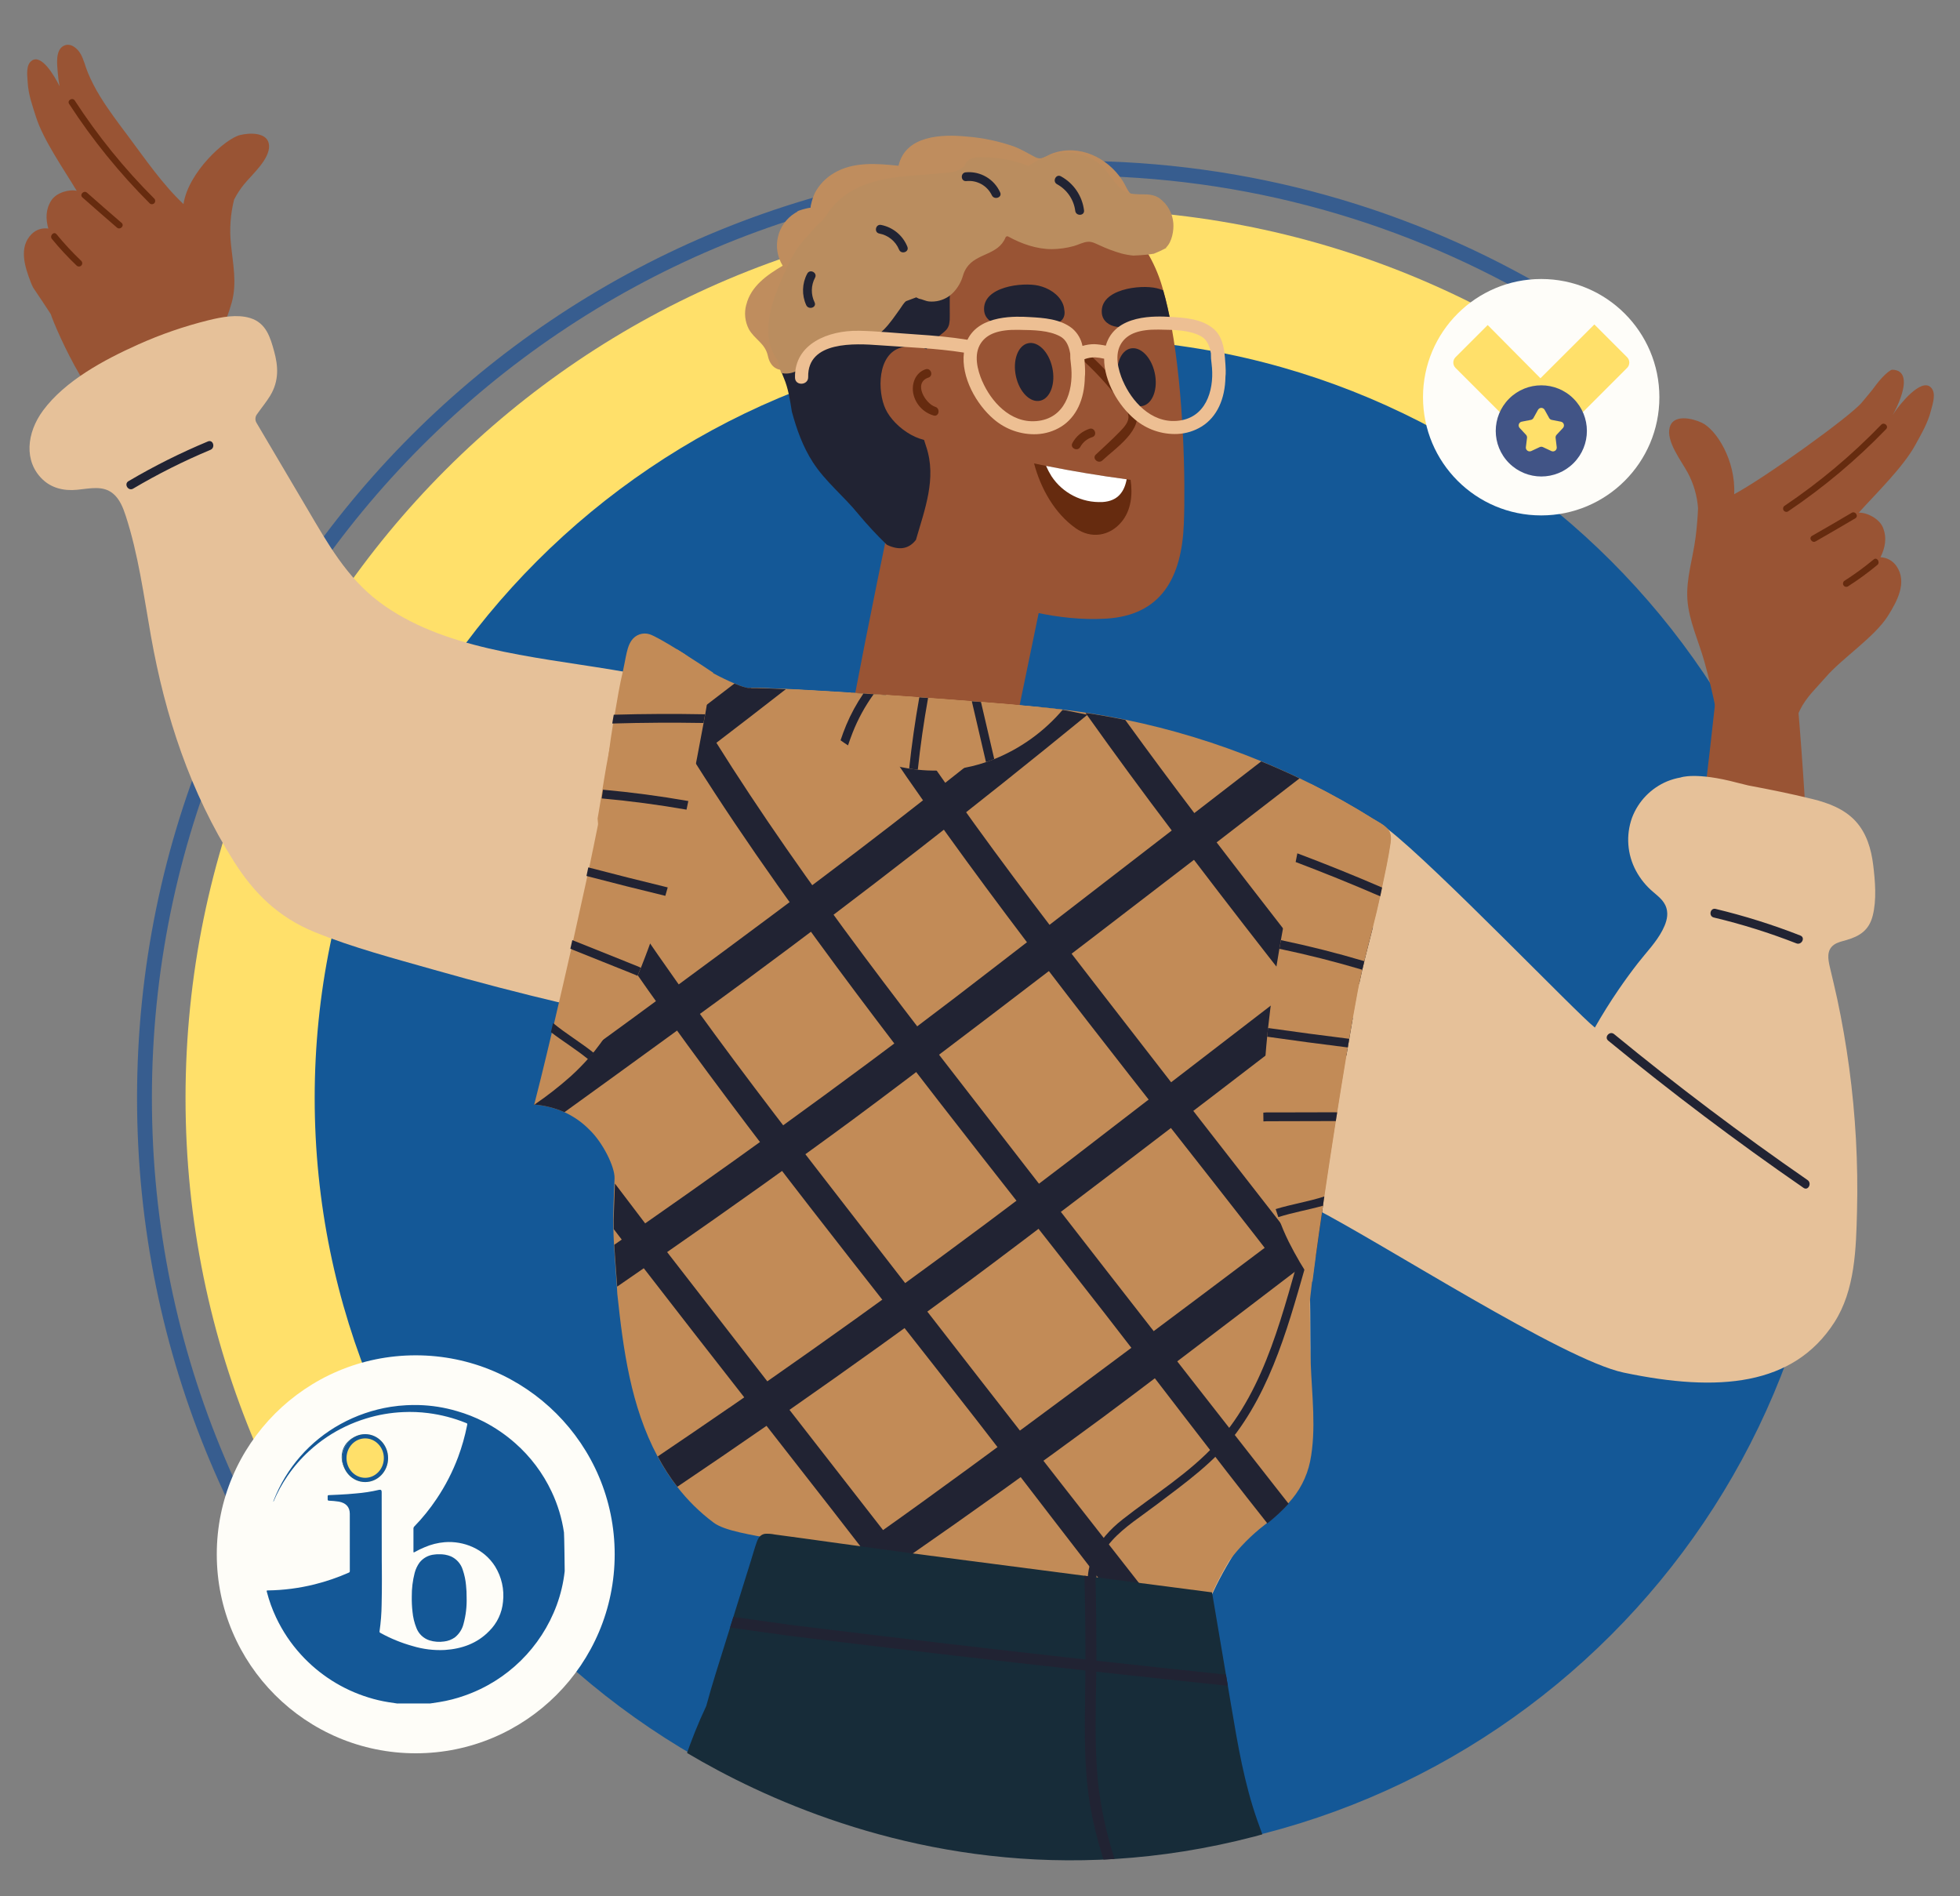 <?xml version="1.0" encoding="UTF-8"?><svg id="Layer_1" xmlns="http://www.w3.org/2000/svg" xmlns:xlink="http://www.w3.org/1999/xlink" viewBox="0 0 923.87 893.75"><rect x="0" y="0" width="923.87" height="893.75" fill="#808080" stroke="none"/><defs><style>.cls-1,.cls-2,.cls-3{fill:none;}.cls-2{stroke:#2a5792;stroke-width:7px;}.cls-4{clip-path:url(#clippath);}.cls-5{fill:#ffe06a;}.cls-6{fill:#fff;}.cls-7{fill:#fefdf9;}.cls-8{fill:#fefdf8;}.cls-9{fill:#e6c199;}.cls-10{fill:#edbf93;}.cls-11{fill:#662b0f;}.cls-12{fill:#995434;}.cls-13{fill:#c28b57;}.cls-14{fill:#ba8d5f;}.cls-15{fill:#bf8d5e;}.cls-16{fill:#172c39;}.cls-17{fill:#212333;}.cls-18{fill:#415486;}.cls-19{fill:#145897;}.cls-3{stroke:#145897;stroke-width:2px;}.cls-20{clip-path:url(#clippath-1);}.cls-21{clip-path:url(#clippath-3);}.cls-22{clip-path:url(#clippath-2);}.cls-23{opacity:.85;}</style><clipPath id="clippath"><polygon class="cls-1" points="768 109.33 687.66 248.34 115.46 777.19 35.3 526.18 161.87 156.03 419.4 12.05 773.01 89.99 768 109.33"/></clipPath><clipPath id="clippath-1"><path class="cls-1" d="m961.55,172.03c-22.38-52.48-235.04,0-235.04,0l-138.46-101.29-149.34-47.37-147.12-154.4L2.95-228.32-98.19,133.24,49.78,651.06h195.03l27.68,119.55,20.76,34.69s138.05,116.03,324.13,52.38c24.66-8.96,16.29-13.29,41.83-29.51,50.77-35.36,78.74,142.6,122.6,92.3,1.73-207.54,152.58-166.6,152.58-166.6,0,0,49.55-529.36,27.17-581.84Z"/></clipPath><clipPath id="clippath-2"><path class="cls-1" d="m891.54-195.75S144.08-222.47-86.1-130.45s-51.16,383.24-51.16,383.24l282.19,846.24,812.24-42.57-65.63-1252.22Z"/></clipPath><clipPath id="clippath-3"><rect class="cls-1" x="685.04" y="152.97" width="82.95" height="77.93"/></clipPath></defs><g id="Group_4836"><g id="Group_4338"><g class="cls-4"><g id="Mask_Group_11"><g id="Group_295"><path id="Path_1617" class="cls-5" d="m506.27,98.66c231.31,0,418.82,187.51,418.82,418.82s-187.51,418.82-418.82,418.82S87.45,748.78,87.45,517.48,274.96,98.66,506.27,98.66Z"/><g id="Group_561" class="cls-23"><path id="Path_1506" class="cls-2" d="m506.26,79.31c163.83,0,306.66,89.91,381.76,222.95,37.09,65.66,56.52,139.81,56.41,215.22,0,241.99-196.17,438.17-438.17,438.17S68.1,759.47,68.1,517.47,264.27,79.31,506.26,79.31Z"/></g></g></g></g><g id="Group_54"><path id="Path_1495" class="cls-19" d="m506.26,159.54c-197.68,0-357.93,160.25-357.93,357.93s160.25,357.94,357.93,357.94,357.94-160.25,357.94-357.94-160.25-357.93-357.94-357.93Z"/></g><g class="cls-20"><g id="Mask_Group_10"><g id="Group_313"><g class="cls-22"><g id="Mask_Group_21"><path id="Path_1113" class="cls-12" d="m115.68,332.66c15.81-13.89,33.86-24.99,53.39-32.82-30.84-47.46-60.85-95.44-90.02-143.94-6.94,9.83-15.79,18.17-26.01,24.51,18.61,51.65,39.49,102.4,62.64,152.25"/><path id="Path_1114" class="cls-12" d="m14.45,132.87c-2.72-7.04-5.77-16.35.45-22.55,2.06-2.07,4.98-3.04,7.87-2.59-1.23-4.52-1.33-9.02,1.44-13.3,2.39-3.71,8.57-5.36,11.96-4.49-5.91-9.86-15.72-23.85-19.21-34.84-1.78-5.6-3.59-10.54-3.92-16.41-.18-3.21-.99-8.26,2.12-10.23,4.41-2.79,10.27,6.78,12.92,12.19-.41-2.24-.71-4.5-.89-6.77-.27-3.52-1.11-10.05,2.63-12.18,3.32-1.89,6.73,1.08,8.25,3.85,1.49,2.7,2.17,5.84,3.34,8.68,1.62,3.87,3.54,7.6,5.74,11.16,3.93,6.43,8.5,12.43,13.01,18.46,8.29,11.07,16.24,22.79,26.33,32.34,2.22-15,19.66-30.81,26.65-32.54,4.69-1.17,13.27-1.37,13.68,4.86.43,6.5-8.13,13.82-11.8,18.38-1.81,2.22-3.37,4.63-4.68,7.18-1.71,6.81-2.21,13.86-1.5,20.85.92,9.18,2.93,18.42.42,27.53-2.54,9.18-6.9,17.5-8.8,26.94-1.99,10.08-2.42,20.4-1.28,30.61.11,1.1-.69,2.08-1.79,2.19-.15.01-.3.01-.45,0-5.42-.65-10.44.98-15.64,2.27-3.55.88-8.89,2.82-12.29.95-3.35-1.84-11.16-10.48-8.12-7.1-14.53,3.33-34.82-43.57-36.99-50.32-2.72-4.16-5.47-8.3-8.25-12.41-.45-.9-.87-1.8-1.21-2.68"/><path id="Path_1115" class="cls-11" d="m72.73,93.62c-14.08-14.05-26.64-29.54-37.48-46.23-1.09-1.68-3.75-.08-2.66,1.6,10.98,16.91,23.71,32.61,37.97,46.85.63.58,1.62.53,2.2-.1.55-.61.54-1.53-.03-2.13"/><path id="Path_1116" class="cls-11" d="m57.31,105.04c-5.48-4.69-10.89-9.46-16.29-14.22-1.5-1.32-3.67.9-2.17,2.23,5.41,4.77,10.82,9.53,16.29,14.22,1.52,1.3,3.69-.92,2.17-2.23"/><path id="Path_1117" class="cls-11" d="m38.29,122.94c-4.13-3.94-8.02-8.12-11.64-12.54-1.27-1.55-3.43.7-2.17,2.23,3.62,4.41,7.51,8.6,11.64,12.54.62.6,1.6.59,2.2-.03.6-.62.59-1.6-.03-2.2h0"/><path id="Path_1118" class="cls-9" d="m20.29,193.47c10.35-14.01,28.69-23.88,44.97-31.17,10.58-4.74,21.55-8.52,32.8-11.32,6.6-1.64,13.72-2.94,19.83-1.1,7.59,2.29,9.55,9.25,11.31,15.64,1.93,6.99,2.43,13.92-1.88,21.03-1.64,2.71-4.05,5.65-6.18,8.68-.88,1.14-.99,2.7-.29,3.95,8.03,13.6,16.06,27.19,24.09,40.79,9.35,15.82,18.41,32.2,33.9,43.79,29.49,22.07,71.45,25.56,109.58,31.85,10.16,1.67,20.25,3.57,30.07,6.1,7.82,2,15.83,4.37,21.65,9.3,12.92,10.96,10.14,29.82,7.98,45.34-2.92,20.96-5.83,41.93-8.74,62.89-1.17,8.44-2.25,16.97-4.9,25.34-1.87,5.91-4.73,15.17-11.89,18.3-3.33,1.46-6.61.95-9.82.35-5.08-.95-10.11-2.06-15.14-3.12-10.7-2.27-21.35-4.65-31.96-7.16-20.58-4.86-40.96-10.16-61.14-15.91-18.88-5.37-38.36-10.48-56.21-17.75-17.48-7.12-28.89-18.75-38.12-33.38-20.48-32.46-32.35-68.32-39.05-106.12-3.38-19.03-5.94-38.53-11.93-56.82-1.21-3.69-2.79-7.76-5.96-10.37-4.7-3.87-10.61-2.41-16.81-1.78-6.53.66-12.22-.9-16.39-4.88-8.9-8.52-7.55-21.93.23-32.47"/><path id="Path_1119" class="cls-15" d="m351.8,143.56c2.14-8.71,9.83-14.02,17.14-18.33-5.25-8.46-2.65-19.58,5.81-24.83.34-.21.69-.41,1.04-.6v-.07c.12-.48,4.85-1.71,6.32-1.88-.04-.5.02-1,.19-1.47.4-1.93,1.03-3.8,1.86-5.58,2.08-3.84,5.18-7.04,8.95-9.24,9.08-5.45,20.28-4.5,30.42-3.44,3.27-14.29,20.2-14.95,32.2-13.76,7.51.59,14.92,2.14,22.04,4.61,3.63,1.34,6.67,3.26,10.06,5.01,3.43,1.77,4.95-.53,8.41-1.74,12.56-4.39,25.69,1.98,32.73,12.64,2.3,3.48,2.8,6.84,6.98,8.64,2.22.96,4.27,1.1,6.13,2.97,5.27,5.31,3.79,13.21,2.28,19.72-.16.62-.79,1-1.41.84-.59-.15-.96-.72-.86-1.31.03-.14.07-.28.1-.42-.19.18-.43.28-.69.29-9.67.42-19.27-1.79-27.78-6.38-8.73-4.6-17.55-11.31-27.95-10.42-5.51.47-10.75,2.83-15.98,4.49-5.79,1.84-11.64,3.42-17.58,4.75-10.02,2.1-20.14,3.63-30.33,4.6-12.05,1.33-21.93,5.11-28.47,15.8-5.08,8.3-7.81,17.94-10.97,27.07-2.06,5.95-3.77,15.88-10.66,18.26-5.24,1.81-8.76-1.07-9.79-5.91-1.31-6.17-6.2-7.75-9.03-12.78-1.83-3.56-2.25-7.67-1.19-11.52"/><path id="Path_1120" class="cls-12" d="m846.45,320.94c-12.54-1.5-24.65-5.51-35.61-11.78-6.23,59.06-13.49,118-21.78,176.82,22.05-1.21,44.14,1.33,65.34,7.53-.08-57.61-2.73-115.14-7.95-172.58"/><path id="Path_1121" class="cls-12" d="m412.45,358.03c-6.73-2.81-3.73-22.85-10.4-25.83,3.74-19.63,7.6-39.24,11.59-58.82,1.26-6.18,2.53-12.35,3.82-18.53.67-3.2,1.34-6.4,2.01-9.6.38-1.79.73-6.55,2.1-7.53.76-.55,3.28.44,4.19.56l3.14.42,6.8.91,14.12,1.89,48.23,6.46-6.78,32.85c-5.21,25.24-10.43,50.47-15.65,75.71-18.5-1.64-46.18,8.6-63.17,1.51"/><path id="Path_1122" class="cls-12" d="m420.52,253.33c2.31,3.31,4.21,6.88,5.65,10.64-5.89-4.76-11.21-10.2-15.82-16.21-2.66-3.5-5.1-7.15-7.3-10.95,7.1,3.37,13.4,10.58,17.47,16.52"/><path id="Path_1123" class="cls-12" d="m384.06,184.16c2.14,15.86,6.45,32.06,14.37,46.75,8.54,2.99,15.97,11.41,20.49,18.43,2.53,3.82,4.47,7.99,5.76,12.39.04.03.08.06.12.09,9.52,7.11,20.01,12.83,31.14,16.99,20.47,7.8,42.94,14.06,65.39,12.75,26.39-1.56,35.7-19.77,36.69-44.7.81-20.17-.08-61.29-5.82-92.93-1.12-6.12-2.41-11.88-3.9-17.08-1.52-5.76-3.77-11.29-6.7-16.48-.47-.77-.95-1.5-1.44-2.18-.79-1.11-1.68-2.14-2.66-3.08-8.39-8-29.48-13.74-41.65-15.93-13.5-2.45-33.67-7.81-47.55-7.48-11.35.27-22.8,2.31-32.81,6.99-9.29,4.25-16.97,11.36-21.92,20.29-7.66,13.79-10.67,29.36-10.84,44.77-.05,6.84.39,13.67,1.33,20.44"/><path id="Path_1124" class="cls-17" d="m478.88,177.36c1.63,7.47,6.78,12.61,11.51,11.47,4.73-1.14,7.25-8.11,5.62-15.58s-6.78-12.6-11.51-11.46c-4.73,1.14-7.25,8.1-5.62,15.57"/><path id="Path_1125" class="cls-17" d="m527.16,179.83c1.63,7.47,6.78,12.61,11.51,11.47,4.73-1.14,7.25-8.11,5.62-15.58s-6.78-12.6-11.51-11.46c-4.73,1.14-7.25,8.1-5.62,15.57"/><path id="Path_1126" class="cls-11" d="m508.33,167.91c-2-1.77.73-4.88,2.74-3.11,4.75,4.16,9.22,8.63,13.39,13.38,3.72,4.26,8.38,9.07,10.72,14.28,4.44,9.84-9.7,18.96-15.54,24.53-1.92,1.83-5.05-.9-3.12-2.74,3.75-3.58,7.68-7.03,11.27-10.77,1.69-1.76,3.79-3.87,4.11-6.41.34-2.74-1.93-5.23-3.4-7.23-5.91-8.02-12.67-15.37-20.17-21.92"/><path id="Path_1127" class="cls-11" d="m505.49,208.8c1.71-3.19,4.59-5.59,8.03-6.71,2.54-.82,3.9,3.1,1.35,3.92-2.43.75-4.47,2.42-5.68,4.65-1.28,2.34-4.99.49-3.7-1.86"/><path id="Path_1128" class="cls-11" d="m493.07,219.56c12.6,2.51,25.27,4.62,38,6.33.62.1,1.24.17,1.85.26,1.01,6.89.31,14.31-4.29,19.83-5.63,6.76-14.35,8.05-21.51,3.02-9.99-7.01-16.57-18.75-19.7-30.59,1.88.39,3.77.77,5.65,1.16"/><path id="Path_1129" class="cls-6" d="m531.07,225.89c-1.08,5.78-4.09,10.25-11.32,10.71h-.22c-9.56.45-18.65-4.19-23.91-12.18-.97-1.55-1.82-3.17-2.54-4.85,12.6,2.51,25.27,4.62,38,6.32"/><path id="Path_1130" class="cls-9" d="m294.87,471.2c1.58-28.87,2.02-34.08,4.93-62.81,2.44-24.09,4.05-51.11,21.88-69.65,8.49-8.98,20.22-14.18,32.58-14.45,15.43-.41,135.31,7.94,148.44,10.62,25.45,5.2,52.23,8.85,75.79,20.31,2.1,1.02,4.18,2.1,6.22,3.2,4.26,2.31,8.41,4.8,12.48,7.42.53.34,1.05.68,1.58,1.03,14.5,9.5,41.81,13.35,55.39,23.88,22.67,17.59,89.26,87.06,97.6,93.53,3.45-6.06,7.14-11.98,11.09-17.75,2.96-4.34,6.05-8.58,9.28-12.72,3.91-5.02,8.55-9.72,11.49-15.4,1.41-2.72,2.63-5.91,2.16-9.08-.61-4.21-3.54-6.38-6.49-8.92-3.32-2.78-6.08-6.16-8.13-9.97-4.15-7.7-4.84-16.8-1.89-25.04,2.93-7.76,8.93-13.97,16.58-17.17,2.02-.82,4.13-1.43,6.28-1.8,0,0,7.1-2.78,26.91,2.5,1.66.44,3.34.83,5.03,1.24,10.2,1.91,20.37,3.96,30.41,6.44,7.3,1.81,14.76,4.59,20.05,10.27s7.49,13.24,8.41,20.67c.94,7.64,1.69,16.56-.22,24.03-1.72,6.77-6.03,9.64-12.46,11.48-1.93.56-4.19,1.02-5.83,2.21-3.51,2.55-2.78,6.74-1.92,10.45,1.15,4.98,2.39,9.93,3.46,14.92,2.3,10.78,4.19,21.62,5.66,32.53,3.02,22.4,4.26,45.01,3.7,67.61-.44,17.75-.91,37.28-10.71,52.48-19.26,29.87-54.52,33.05-99.29,23.63-28.54-6-113.18-60.76-146.22-77.71-.9-.45-1.76-.9-2.59-1.34.62,22.42,1.19,44.85,1.17,67.25,0,15.55-1.14,31.2-6.52,45.85-5.07,13.82-13.24,26.26-21.3,38.57-9.43,14.38-18.87,28.94-23.52,45.57-.11.44-.49.75-.93.78-31.83-.95-63.65-1.9-95.48-2.85l-47.74-1.43c-7.61-.22-15.22-.45-22.84-.68-5.36-.16-11.15.1-16.3-1.78-9.66-3.52-13.28-13.45-15.97-22.09-3.79-12.4-8.8-24.39-14.94-35.8-11.97-22.11-27.06-42.59-38.8-64.82-13-24.6-19.08-50.5-20.44-77.69-1.47-29.14.37-58.47,1.97-87.49"/><path id="Path_1131" class="cls-12" d="m795.5,222.74c-2.88-5.43-10.23-14.67-8.49-21.28,1.67-6.34,10.47-4.41,15.08-2.28,6.88,3.18,16.15,17.81,15.33,33.73,13.8-7.26,55.19-36.96,60.28-43.34,2.31-2.89,4.4-5.1,6.54-8.11,1.3-1.82,5.22-6.37,7.54-7.22,12.39.14.8,21.65-1.67,24.45-.22.57.24-.56,0,0,.91-1.39,1.82-2.78,2.73-4.16,2.67-4.04,12.6-16.38,17.21-12.03,2.8,2.64.97,7.69.14,10.96-1.52,5.98-4.37,10.71-7.31,16.12-5.79,10.63-18.69,23.09-26.75,32.06,3.67-.22,9.7,2.71,11.43,7.01,1.99,4.96.99,9.58-1.17,13.98,3.06.12,5.88,1.7,7.59,4.24,5.17,7.63.17,16.6-4.03,23.32-6.31,10.07-21.64,19.98-29.41,29.01-4.38,5.09-9.16,9.33-12.14,15.49-2.54,5.24-4.05,10.92-5.55,16.52-.23.57-.88.85-1.45.63-10.13-3.57-20.72-5.69-31.44-6.31-.61-.08-1.05-.62-1-1.23-.05-3.18-.07-6.36-.08-9.54-1.55-7.69-3.37-15.31-5.47-22.87-2.67-9.56-7.38-19.42-8.04-29.43-.63-9.69,2.59-19.38,3.83-28.92.6-4.66,1-9.33,1.2-14.01-.43-5.87-2.09-11.59-4.88-16.78"/><path id="Path_1132" class="cls-13" d="m251.9,520.21c.69-1.28,3.15-5.8,5.89-10.94,4.37-8.16,9.48-17.87,9.47-18.58-.48-11.97,20.01-12.76,19.41-25.71-.08-1.48-.15-2.94-.21-4.39-.47-9.75-.97-19.4-1.47-28.52-.09-1.4-.17-2.77-.24-4.16-.1-1.46-.17-2.93-.27-4.34-.68-11.71-1.57-23.41-2.56-35.09-.08-.91-.16-1.83-.24-2.74.03-.16.07-.32.09-.47.1-.49.19-1,.26-1.49.96-5.46,1.8-10.93,2.7-16.39.68-4.16,1.39-8.3,2.21-12.45.14-.73.29-1.47.43-2.2.09-.48.19-.95.28-1.43.19-.91.37-1.79.56-2.71.14-.73.3-1.73.48-2.93,3.86-2.83,7.9-5.4,12.09-7.7,3.29-1.78-.14-16.1-2.45-28.2,2.26-.68,4.59-1.16,6.93-1.43,4.65-.85,9.31-1.6,13.98-2.25,1.1.67,2.22,1.37,3.33,2.08,2.15,1.69,4.51,3.46,7.09,5.24,1.68,1.15,3.95,2.49,6.42,3.83.01,0,.01.01.02,0,3.38,1.83,7.11,3.63,10.24,4.95,2.97,1.25,5.4,2.05,6.46,2.02.36-.02.73-.03,1.1-.03.07,0,.14-.01.22-.01,2.66-.07,8.4.12,16.18.49,1.17.04,2.41.11,3.69.17,7.67.4,16.9.94,26.87,1.58,5.36.33,10.95.71,16.62,1.08,27.04,1.85,55.93,4.06,72.45,5.72,1.02.1,1.99.2,2.91.31.6.04,1.18.1,1.74.18.84.08,1.63.19,2.37.26.22.02.42.05.63.08,4.66.49,9.32,1.1,13.94,1.79,6.28.94,12.52,2.05,18.74,3.32,21.94,4.5,43.41,11.05,64.12,19.57,6.1,2.5,12.12,5.18,18.06,8.02,1.71.81,3.44,1.66,5.14,2.51,10.17,5.06,20.06,10.61,29.69,16.65,2.23,1.38,5,2.7,6.73,4.71,1.68,1.95,1.67,4.29,1.32,6.69-1.16,7.89-2.95,15.74-4.57,23.54-1.1,5.33-2.4,10.64-3.73,15.92-.03.09-.04.18-.07.27-2.24,8.78-4.57,17.55-6.4,26.43-.02.09-.04.18-.06.27-.22,1.03-.42,2.07-.61,3.08-.75,3.94-1.54,8.31-2.37,12.97-.97,5.5-1.98,11.42-3.01,17.63-3.72,22.25-7.7,47.99-10.9,69.7-.02.08-.02.18-.04.26-1.31,8.97-2.49,17.27-3.46,24.32-.02.08-.02.18-.04.26-.64,4.65-1.16,8.75-1.6,12.13-.7,5.59-1.08,9.3-1.08,10.48.02.38.02.76.02,1.14.09,5.82.11,11.63.11,17.45.12,3.06.22,6.12.31,9.18.54,15.18,2.73,31.42-.28,46.43-1.54,7.42-5.12,14.26-10.32,19.76-3.09,3.35-6.44,6.45-10.02,9.27-.33.27-.65.52-.98.79-6.38,4.9-12.06,10.65-16.88,17.09-2.83,4.73-5.41,9.6-7.73,14.6-.45,1.21-.86,2.45-1.23,3.73-.12.51-.45.95-.91,1.21-1.27,3.17-2.38,6.41-3.31,9.7-.1.44-.48.76-.93.78-4.42-.12-8.84-.26-13.25-.38-5.92-.19-11.85-.35-17.77-.54-21.48-.64-42.96-1.28-64.46-1.92l-21.46-.65-17.47-.53-8.8-.26c-7.61-.22-15.22-.45-22.83-.68-3.27-.09-6.68-.02-10.02-.41-.09,0-.19-.01-.28-.03-2.05-.21-4.07-.66-6.02-1.34-.59-.2-1.15-.49-1.66-.86-.09-.07-.15-.14-.23-.21-4.18-3.84,9.15-11.7,9.29-19.09.01-.62-.07-1.23-.25-1.82-3.87-12.41-43.08-11.5-53.61-19.34-6.53-4.87-12.35-10.61-17.32-17.06-3.47-4.5-6.55-9.29-9.22-14.31-12.58-23.67-16.11-50.24-18.89-76.42-.06-1.2-.12-2.38-.21-3.6-.4-6.51-1.01-13.12-1.35-19.71-.15-2.48-.24-4.94-.3-7.42-.19-7.91.25-15.82.55-23.71.22-5.44-5.6-17.02-11.79-22.92-3.4-3.48-7.41-6.29-11.83-8.32-4.5-1.98-9.31-3.2-14.21-3.6-.02,0-.05-.01-.07,0-.03,0-.07-.01-.1-.01,0,0,.07-.13.2-.36m279.25-179.82c-.79-.16-1.56-.32-2.35-.47.8.16,1.58.32,2.37.49,1.93.4,3.87.81,5.79,1.25-1.93-.44-3.85-.86-5.81-1.27"/><path id="Path_1133" class="cls-17" d="m316.77,344.58c7.75-5.85,21.49-16.32,29.19-22.26.13-.05.27-.1.39-.13,2.97,1.25,5.4,2.05,6.46,2.02.36-.02.72-.03,1.1-.02.11.06.22.1.35.11,2.66-.07,8.4.12,16.18.49-21.94,17.12-44.06,34.01-66.36,50.65,2.3-11.08,6-21.72,12.69-30.85m26.94,318.89c2.37-1.63,4.74-3.27,7.1-4.92,3.62-2.5,7.25-5.02,10.87-7.55,55.56-38.74,110.11-78.88,163.65-120.41,5.22-4.04,44.42-34.16,84.33-64.88,3.55-2.72,7.1-5.44,10.64-8.17,9.14-7.03,18.17-13.97,26.66-20.51.07-.06.13-.1.2-.16-2.24,8.89-4.61,17.74-6.47,26.71l-.19.15c-3.16,2.43-6.38,4.9-9.64,7.41-3.47,2.66-7,5.38-10.57,8.11-63.94,49.13-140.41,107.46-163.38,124.39-27.99,20.64-56.25,40.9-84.77,60.8-3.61,2.51-7.21,5.02-10.82,7.52-13.96,9.67-27.98,19.25-42.07,28.74-3.47-4.5-6.55-9.28-9.21-14.31,11.26-7.6,22.48-15.24,33.66-22.95m46.73,75.48c5.01-3.42,10.02-6.85,15.03-10.29.23-.16.45-.31.68-.47,3.04-2.1,6.42-4.46,10.1-7.06,44.32-31.32,133.05-97.58,207.33-153.73l.18-.14c-1.33,9.08-2.52,17.46-3.5,24.58l-.18.13c-44.82,34.26-86.3,65.77-100.73,76.4-30.53,22.51-61.39,44.59-92.58,66.22-3.63,2.53-7.28,5.04-10.93,7.55-8.85,6.11-17.74,12.18-26.65,18.2-.05.03-.09.07-.14.1-2.05-.21-4.07-.66-6.02-1.34-.66-.22-1.27-.55-1.81-.98-.09-.07-.15-.14-.23-.21-3.74-3.89,9.29-11.65,9.43-18.96m-138.53-218.74c.69-1.28,3.15-5.8,5.89-10.94,44.75-32.17,123.66-90.39,162.69-120.67,23.41-18.15,46.6-36.57,69.59-55.26,1.02.1,1.99.2,2.92.3.59.05,1.17.11,1.73.18.85.09,1.64.18,2.38.27.21.02.42.05.62.07.61.08,1.17.15,1.68.22,1.43.2,2.54.37,3.3.52,3.16.64,6.35,1.27,9.54,1.89l.38.07c-.07.05-.13.11-.2.17-52.39,42.88-105.85,84.43-160.36,124.65-15.43,11.38-58.77,42.9-85.97,62.51-4.5-1.98-9.3-3.2-14.21-3.6-.02,0-.05-.01-.07,0-.03-.01-.07-.01-.11-.01,0,0,.07-.13.2-.36m41.2,64.04c3.67-2.54,7.34-5.09,11.01-7.66,55.62-38.78,113.42-80.93,166.37-122.01,8.55-6.63,43.38-33.47,81.86-63.16,3.52-2.72,7.06-5.46,10.63-8.21,10.55-8.15,21.22-16.38,31.55-24.36,6.1,2.5,12.12,5.17,18.05,8.01-12.17,9.42-25.38,19.62-39.08,30.16-3.53,2.72-7.09,5.46-10.68,8.22-64.28,49.45-136.03,104.18-160.76,122.4-27.62,20.36-58.19,42.04-87.58,62.47-3.69,2.56-7.35,5.11-11,7.61-4.22,2.93-8.4,5.82-12.54,8.66-.41-6.52-1.01-13.12-1.37-19.72,1.17-.81,2.34-1.62,3.52-2.44"/><path id="Path_1134" class="cls-17" d="m608.79,599.49c-.71.73-1.42,1.48-2.11,2.24-5.04-6.54-10.09-13.06-15.15-19.57-52.14-66.96-105.67-133.12-154.69-202.44-12.35-17.45-24.3-35.18-35.85-53.18,5.37.34,10.97.71,16.63,1.09,7.76,11.99,15.73,23.84,23.9,35.55,23.58,33.95,48.56,66.9,73.84,99.59,33.68,43.54,67.45,87.01,101.32,130.4-2.96,1.67-5.63,3.81-7.91,6.33"/><path id="Path_1135" class="cls-17" d="m511.66,335.97c.19.28.39.55.58.83.06.08.11.16.18.24,13.03,18.32,26.34,36.45,39.92,54.39,3.47,4.62,6.96,9.23,10.48,13.83,15.44,20.28,31.05,40.44,46.83,60.47,3.54,4.53,7.08,9.05,10.63,13.56,4.77,6.09,9.55,12.18,14.35,18.27,1.03-6.2,2.04-12.12,3.02-17.63-2.27-2.91-4.54-5.83-6.8-8.76-3.54-4.54-7.06-9.08-10.56-13.61-10.92-14.05-21.81-28.11-32.68-42.17-4.72-6.1-9.42-12.22-14.11-18.35-3.53-4.59-7.04-9.19-10.52-13.81-10.71-14.11-21.27-28.34-31.67-42.68t-.01-.02c-.29-.41-.59-.82-.88-1.23-6.22-1.29-12.47-2.39-18.75-3.33"/><path id="Path_1136" class="cls-17" d="m366.12,416.63c-13.36-18.88-26.31-38.06-38.67-57.62-3.29-5.2-13.31-21.23-16.44-26.54h0c1.22-1.55,2.51-3.05,3.9-4.49,1.85-1.92,3.85-3.7,5.99-5.29,2.99,5.24,12.89,21.17,16.08,26.28,10.83,17.32,22.16,34.34,33.83,51.13,23.58,33.95,48.56,66.9,73.84,99.59,51.71,66.87,103.64,133.58,155.79,200.14,2.31,2.95,4.63,5.9,6.95,8.85-3.09,3.35-6.44,6.45-10.01,9.28-25.92-32.71-51.03-66.06-76.57-98.87-52.15-66.96-105.67-133.12-154.69-202.44"/><path id="Path_1137" class="cls-17" d="m295.91,452.93c.5-7.98.95-14.08,1.62-21.36,4.13,6.18,8.33,12.32,12.58,18.42,23.58,33.95,48.56,66.9,73.84,99.59,51.71,66.87,103.64,133.58,155.79,200.14,4.12,5.26,8.25,10.51,12.39,15.75l-17.75-.53c-25.1-31.76-49.48-64.12-74.27-95.96-52.15-66.96-105.67-133.12-154.69-202.44-3.19-4.51-6.37-9.05-9.51-13.6"/><path id="Path_1138" class="cls-17" d="m289.3,579.28c1.26,1.65,2.53,3.3,3.8,4.97,3.41,4.44,6.87,8.94,10.39,13.5,15.24,19.75,31.41,40.46,47.32,60.81,3.53,4.51,7.03,8.98,10.51,13.43,10.48,13.41,20.74,26.53,30.42,38.96,4.59,5.89,9.16,11.8,13.73,17.71,3.46,4.49,6.92,8.98,10.38,13.49,5.03,6.56,10.08,13.12,15.13,19.69l17.47.52c-7.23-9.24-14.45-18.49-21.67-27.75-3.51-4.49-7.01-8.98-10.52-13.47-14.72-18.87-29.42-37.76-44.11-56.66-3.49-4.49-6.98-8.97-10.46-13.46-15.39-19.8-30.76-39.62-46.1-59.46-.36-.45-.71-.93-1.09-1.42-2.93-3.78-6.57-8.56-10.37-13.54-4.93-6.48-10.1-13.31-14.25-18.77-.14,4.11-.36,8.22-.47,12.31-.14,3.03-.17,6.08-.1,9.14"/><path id="Path_1139" class="cls-13" d="m406.97,326.87c1.59.1,3.21.21,4.83.32,7.04.46,14.3.95,21.52,1.47,1.38.1,2.76.2,4.14.3,7.04.51,13.99,1.03,20.61,1.55,1.46.11,2.9.23,4.32.35,17.19,1.36,31.62,2.67,38.57,3.59-8.73,10.27-19.82,18.27-32.31,23.31-1.29.52-2.58,1-3.9,1.44-4.31,1.46-8.74,2.53-13.24,3.18-6.26.91-12.6,1.04-18.89.38-1.37-.14-2.73-.31-4.07-.53-10.26-1.59-20.08-5.31-28.82-10.91-1.19-.77-2.37-1.57-3.51-2.41-5.41-3.95-10.21-8.66-14.26-13.99-2.36-3.12-4.46-6.43-6.27-9.9,8.79.45,19.64,1.1,31.29,1.86"/><path id="Path_1140" class="cls-17" d="m462.4,330.84c-1.43-.11-2.86-.23-4.32-.34l6.68,28.69c1.32-.44,2.61-.91,3.9-1.44l-6.26-26.91Z"/><path id="Path_1141" class="cls-17" d="m433.33,328.65c-1.99,11.14-3.58,22.33-4.78,33.57,1.35.22,2.7.4,4.07.53,1.21-11.32,2.83-22.59,4.84-33.8-1.37-.1-2.76-.2-4.13-.3"/><path id="Path_1142" class="cls-17" d="m396.21,348.89c1.15.84,2.32,1.64,3.51,2.41.68-2.02,1.4-4.04,2.18-6.03,2.53-6.42,5.86-12.5,9.91-18.09-1.63-.11-3.24-.21-4.83-.32-3.2,4.67-5.92,9.66-8.11,14.88-.99,2.35-1.85,4.75-2.66,7.15"/><path id="Path_1143" class="cls-17" d="m529.06,716.15c14.93-11.7,31.82-22.02,44.58-36.19,23.43-26.02,31.22-62.69,40.88-95.32.75-2.54,4.81-1.68,4.05.89-9.03,30.51-16.47,63.51-35.65,89.59-10.26,13.94-24.35,23.82-37.98,34.17-6.98,5.3-14.86,10.23-20.77,16.75-6.38,7.05-8.85,16.8-6.57,26.04.61,2.58-3.32,3.91-3.94,1.31-3.69-15.5,3.45-27.86,15.41-37.23"/><path id="Path_1144" class="cls-17" d="m760.84,487.38c29.43,24.17,59.83,47.1,91.18,68.77,2.16,1.49.29,5.2-1.9,3.68-31.63-21.84-62.32-44.97-92.06-69.38-2.07-1.7.72-4.77,2.77-3.08"/><path id="Path_1145" class="cls-17" d="m808.71,428.37c13.58,3.26,26.92,7.45,39.93,12.55,2.48.97.57,4.65-1.9,3.68-12.68-4.96-25.68-9.03-38.92-12.19-2.59-.62-1.71-4.67.89-4.05"/><path id="Path_1146" class="cls-16" d="m303.37,999.33c2.01-31.95,1.82-63.78,4.67-95.78,2.94-33.07,9.62-67.15,24.86-99.53,1.41-5.28,2.99-10.55,4.6-15.77,2.18-7.07,4.39-14.15,6.63-21.21.02-.06.04-.12.05-.18.5-1.6,1-3.23,1.51-4.83.02-.06.04-.12.05-.18.87-2.78,1.73-5.55,2.6-8.33.04-.14.09-.29.13-.42,1.81-5.81,3.63-11.63,5.45-17.44.92-2.97,1.75-5.98,2.78-8.9.68-1.91,1.7-3.56,3.9-3.9,1.55-.09,3.1.02,4.62.34,12.33,1.6,51.35,7.14,63.68,8.74l82.25,10.7,5.2.68,54.96,7.15c2.18,12.92,4.36,25.84,6.55,38.75.3,1.76.58,3.52.89,5.27.54,3.24,1.1,6.47,1.64,9.7,3.07,18.19,6.13,36.34,12.27,53.79,5.51,15.64,12.03,30.94,17.86,46.47,5.74,15.32,11.27,30.71,16.59,46.18,10.87,31.56,20.92,63.41,30.41,95.41,2.54,8.56,5.04,17.14,7.5,25.73l-373.79,19.59c5.81-30.68,10.21-61.4,12.14-92.04"/><path id="Path_1148" class="cls-17" d="m344.12,767.04c3.05.43,6.46.91,9.79,1.38,8.49,1.18,16.48,2.3,16.97,2.37l4.42.55c3.7.46,7.4.91,11.1,1.36,41.7,5.1,83.43,9.96,125.2,14.58,0,.75,0,1.48,0,2.23-.06,20.05-1.16,40.4,2.07,60.27,2.79,17.22,8.44,33.49,14.51,49.77,6.48,17.38,13.08,34.71,19.79,52,13.4,34.41,28.56,68.14,41.77,102.62,2.68,7.01,5.23,14.07,7.7,21.15l5.39-.28c-3.68-10.62-7.54-21.19-11.76-31.63-13.87-34.34-28.49-68.35-41.84-102.92-6.68-17.3-13.23-34.66-19.67-52.07-6.22-16.84-10.91-34.21-12.33-52.15-1.29-16.03-.68-32.31-.48-48.42,20.66,2.27,41.33,4.49,62.01,6.65-.3-1.75-.58-3.51-.89-5.27-20.37-2.13-40.74-4.32-61.09-6.57,0-.51,0-1.03.01-1.54,0-12.6-.08-25.21-.42-37.8l-5.21-.68c.38,13.14.46,26.3.45,39.45-42.71-4.74-85.39-9.72-128.04-14.95-3.71-.45-7.42-.9-11.13-1.37l-.8-.11-14.19-1.99-11.77-1.64c-.51,1.6-1.01,3.23-1.51,4.83-.02.06-.04.12-.05.18"/><path id="Path_1149" class="cls-17" d="m411.85,94.09c23.57-7.23,49.01-10.79,73.66-8.91,11.76.87,23.1,4.72,32.95,11.19,4.57,2.96,8.92,6.23,13.22,9.58,3.98,3.08,10.21,13.65,9.24,13.03,0,0-.01,0-.02,0-22.4-15.93-46.39-17.73-69.44-11.56-7.97,2.14-15.65,7.29-19.44,14.58-2.1,3.7-3.43,7.8-3.89,12.03-.29,2.23-.44,4.48-.46,6.73-.04,2.62.04,5.23.02,7.85,0,.39-.03,1.88-.03,2.16-.05.42-.19,1.77-.29,2.13-.6,2.18-1.7,3.04-3.46,4.45-2.9,2.15-5.44,4.73-7.54,7.67-9.37,14.01-4.6,30.99.25,45.6,4.94,14.88-.73,29.42-4.89,43.85-2.85,3.6-6.75,5.11-12.46,2.83-.43-.17-.83-.37-1.25-.56-4.78-4.62-9.31-9.5-13.55-14.61-6.78-8.33-15.41-15.16-21.27-24.22-4.78-7.38-7.68-15.55-9.95-23.93-.87-5.54-1.7-10.95-3.74-15.75-.46-1.09-.89-2.19-1.27-3.29-6.12-17.89,33.89-77.86,43.61-80.83"/><path id="Path_1150" class="cls-12" d="m424.69,163.81c9.04-2.5,15.61,1.71,20.47,7.93-.5-1.55-.98-3.05-1.4-4.49-.4-1.36,1.69-2.09,2.09-.72,1.14,3.86,2.43,7.76,3.5,11.7.86,1.58,1.64,3.19,2.36,4.76.36.79-.28,1.35-.96,1.39.45,2.44.7,4.92.73,7.41.03,4.87-.62,12.14-5.64,14.65-10.22,5.09-24.22-4.72-28.41-13.62-3.94-8.35-3.93-25.92,7.28-29.01"/><path id="Path_1151" class="cls-11" d="m436.27,174.04c2.53-.85,3.88,3.07,1.35,3.92-7.31,2.45-1.48,12.29,3.26,13.79,2.52.79,1.7,4.86-.85,4.06-4.78-1.39-8.42-5.28-9.5-10.14-1.01-4.74.91-10.01,5.74-11.63"/><path id="Path_1152" class="cls-14" d="m368.12,132.33c3.3-7.59,6.68-15.44,12.74-21.28,1.95-2.58,4.19-4.93,6.68-6.99.89-1.1,1.76-2.26,2.63-3.54,1.25-1.92,2.71-3.71,4.35-5.32,13.53-12.93,32.9-11.86,50.03-13.64,2.22-.23,4.83-.22,6.87-1.2,4.91-2.34,2.37-2.73,5.03-4.83,2.38-1.89,6.49-1.42,9.25-1.34,6.58.21,13.06,1.61,19.14,4.12.15-.11.29-.23.44-.34,10.32-7.2,21.48-8.52,32.12-1.38,5.32,3.57,7.36,10.52,12.87,13.58,5.18,2.88,11.1-.17,16.13,3.18,3.85,2.75,6.29,7.06,6.66,11.78.3,3.42-.61,8.86-3.41,11.53.04.06.08.12.11.18-1.91,1.04-3.88,1.95-5.9,2.74-2.06.35-4.13.58-6.21.69-1.14.09-2.28.14-3.42.19-1.94-.19-3.87-.53-5.76-1.03-3.53-1.02-6.97-2.32-10.3-3.88-1.66-.73-3.32-1.68-5.19-1.61-2.36.09-4.62,1.42-6.86,2.03-3.35.92-6.79,1.41-10.26,1.45-7.15.04-14.49-2.54-20.67-5.97-.44-.22-.97-.04-1.2.4-3.41,8.56-13.75,7.3-18.42,14.41-.71,1.09-1.26,2.29-1.63,3.54-.86,3.06-2.47,5.85-4.68,8.14-.67.68-1.4,1.28-2.18,1.82-2.69,1.78-5.89,2.6-9.1,2.32-1.75-.15-3.21-1.06-4.84-1.31l-1.27-.63c-1.6.6-3.21,1.2-4.8,1.8-1.03.75-2.1,2.6-2.83,3.63-5.04,7.01-9.11,13.63-18.11,15.66-3.77.84-7.41.6-11.21.51-1.08-.03-2.05-.33-3.04-.41-1.04-.11-2.08.14-2.96.71-1.03.82-1.95,1.76-2.76,2.8-1.98,2.12-3.86,4.34-5.89,6.41-3.53,3.6-7.8,5.57-12.05,4.52-.66-1.93-1.19-3.89-1.61-5.89-8.26-10.84-3.57-25.81,1.52-37.52"/><path id="Path_1153" class="cls-17" d="m500.09,83.11c5.99,3.27,10.04,9.23,10.88,16,.35,2.65-3.79,2.9-4.14.26-.69-5.32-3.89-9.99-8.6-12.56-2.33-1.29-.48-5,1.86-3.71"/><path id="Path_1154" class="cls-17" d="m455.22,81.21c6.87-.64,13.38,3.16,16.21,9.46,1.13,2.42-2.81,3.75-3.92,1.35-2.19-4.55-7.01-7.22-12.02-6.67-2.66.26-2.92-3.88-.26-4.14"/><path id="Path_1155" class="cls-17" d="m415.32,106.01c5.6,1.1,10.27,4.96,12.38,10.27,1.01,2.48-2.92,3.82-3.92,1.35-1.62-3.94-5.12-6.78-9.31-7.56-2.62-.51-1.78-4.57.84-4.06"/><path id="Path_1156" class="cls-17" d="m380.5,128.97c1.24-2.37,4.93-.47,3.68,1.9-1.94,3.62-2.01,7.95-.21,11.64,1.12,2.42-2.83,3.71-3.94,1.31-2.17-4.75-2-10.24.46-14.84"/><path id="Path_1157" class="cls-17" d="m489.6,134.65c4.51,1.05,9.16,3.81,11.2,8.13.5,1.03.79,2.15.87,3.29.02.12.05.23.07.34.65,4.7-3.41,6.68-7.48,6.56-3.66-.11-7.21-1.16-10.92-1.12-4.05.04-8.39,1.56-12.41,1.02-3.57-.49-6.74-2.73-7.05-6.53-.92-11.32,18.2-13.46,25.72-11.69"/><path id="Path_1158" class="cls-17" d="m545.07,135.79c1.1.26,2.18.61,3.22,1.05,1.49,5.19,2.78,10.96,3.9,17.08-.81.16-1.64.23-2.47.2-3.65-.11-7.21-1.16-10.91-1.12-4.06.05-8.4,1.57-12.41,1.02-3.57-.48-6.73-2.73-7.05-6.52-.92-11.32,18.2-13.46,25.72-11.7"/><path id="Path_1159" class="cls-11" d="m841.14,238.41c16.5-11.11,31.78-23.94,45.59-38.25,1.39-1.44,3.7.64,2.31,2.08-14,14.51-29.48,27.5-46.2,38.77-.73.45-1.69.22-2.14-.52-.43-.7-.24-1.61.43-2.08"/><path id="Path_1160" class="cls-11" d="m854.11,252.55c6.27-3.56,12.49-7.21,18.7-10.87,1.72-1.01,3.44,1.58,1.71,2.6-6.22,3.66-12.44,7.3-18.7,10.87-1.73.99-3.45-1.61-1.71-2.6"/><path id="Path_1161" class="cls-11" d="m869.37,273.75c4.81-3.08,9.42-6.45,13.82-10.09,1.54-1.28,3.23,1.33,1.71,2.6-4.4,3.64-9.01,7.01-13.82,10.09-.73.45-1.69.22-2.14-.52-.43-.7-.24-1.61.43-2.08"/><path id="Path_1162" class="cls-13" d="m595.55,528.49c-.02-1.38-.04-2.75-.05-4.12,0-11.95.59-23.89,1.8-35.78.13-1.37.27-2.74.42-4.11,1.34-12.49,3.2-24.94,5.33-37.33.23-1.36.47-2.72.71-4.08,1.19-6.78,2.46-13.53,3.75-20.27,1.06-5.51,2.14-11.03,3.22-16.55.26-1.36.53-2.73.8-4.09,2.14-10.92,4.26-21.83,6.2-32.78,10.17,5.07,20.06,10.62,29.69,16.65,2.22,1.39,4.99,2.71,6.73,4.72,1.68,1.94,1.66,4.29,1.31,6.69-1.03,6.98-2.54,13.94-4,20.84-.19.9-.37,1.79-.56,2.7-.1.47-.2.95-.31,1.43-1.04,4.85-2.22,9.68-3.44,14.49-1.36,5.36-2.76,10.72-4.06,16.1-.32,1.34-.65,2.69-.96,4.03-.5,2.19-.99,4.38-1.44,6.57-.23,1.11-.45,2.23-.67,3.36-.75,3.94-1.54,8.3-2.36,12.96-.55,3.09-1.11,6.32-1.67,9.66-.23,1.34-.46,2.7-.7,4.07-.21,1.29-.43,2.58-.65,3.89-1.42,8.51-2.88,17.55-4.33,26.67-.21,1.37-.43,2.74-.65,4.11-1.9,12.13-3.75,24.31-5.41,35.54-.17,1.14-.34,2.27-.5,3.39l-.14.97c-1.28,8.7-2.43,16.73-3.36,23.61-.65,4.74-1.2,8.94-1.63,12.39-4.13-6.08-7.86-12.42-11.16-18.99-1.87-3.78-3.5-7.66-4.91-11.64-.44-1.26-.86-2.52-1.25-3.79-3.35-11.23-5.22-22.84-5.57-34.56-.1-2.26-.16-4.51-.2-6.77"/><path id="Path_1163" class="cls-17" d="m603.75,443.07c13.25,2.76,26.37,6.07,39.34,9.93-.32,1.34-.65,2.69-.96,4.04-12.89-3.84-25.92-7.13-39.08-9.88.23-1.36.47-2.72.71-4.08"/><path id="Path_1164" class="cls-17" d="m611.53,402.17c13.44,5.06,26.75,10.43,39.93,16.12-.19.9-.37,1.8-.57,2.7-.1.47-.2.95-.31,1.43-13.16-5.7-26.44-11.08-39.86-16.16.26-1.36.53-2.73.8-4.09"/><path id="Path_1165" class="cls-17" d="m623.75,567.27l-.14.97c-6.94,1.97-14.17,3.16-21.06,5.38-.44-1.26-.86-2.52-1.25-3.79,7.55-2.31,15.48-3.52,22.94-5.95-.17,1.14-.33,2.27-.5,3.39"/><path id="Path_1166" class="cls-17" d="m595.5,524.38c.58-.05,1.07-.1,1.38-.11,2.04,0,4.09,0,6.13,0,4.44-.01,8.88-.02,13.3-.03l12.28-.03c.56,0,1.13.01,1.71.03-.21,1.37-.43,2.74-.65,4.11-5.41.01-10.79.04-16.2.04-5.46.02-10.91.03-16.37.04-.48,0-1.01.03-1.55.08-.02-1.38-.04-2.75-.05-4.12"/><path id="Path_1167" class="cls-17" d="m597.71,484.49c12.74,1.81,25.49,3.51,38.27,5.09-.23,1.34-.46,2.7-.7,4.07-12.68-1.57-25.35-3.25-37.99-5.06.13-1.37.27-2.74.42-4.11"/><path id="Path_1168" class="cls-13" d="m251.81,520.59c.04-.13.06-.25.09-.38.85-3.27,1.84-7.18,2.93-11.62,1.66-6.7,3.54-14.54,5.56-23.06l.23-.95c.26-1.09.53-2.2.79-3.31,2.59-11,5.35-22.94,8.04-34.85.3-1.34.61-2.7.91-4.04,2.01-8.97,3.98-17.85,5.8-26.25.27-1.29.55-2.56.83-3.83.28-1.35.57-2.7.86-4.03.7-3.29,1.37-6.47,1.99-9.54.75-3.61,1.45-7.04,2.08-10.24.17-.89.34-1.76.51-2.61.21-1.11.42-2.23.61-3.35.39-2.19.74-4.4,1.09-6.61.2-1.35.4-2.72.6-4.08.77-5.46,1.44-10.92,2.16-16.39.02-.17.05-.33.07-.5.61-4.72,1.28-9.45,2.07-14.14.07-.48.16-.96.25-1.44.15-.91.31-1.8.47-2.7,1.17-6.92,2.33-13.91,3.95-20.74.49-2.08.81-4.21,1.26-6.29.56-2.64,1.13-5.53,2.73-7.81,1.89-2.72,5.32-3.91,8.48-2.92,2.17.68,7.45,3.71,13.09,7.2,1.1.67,2.22,1.37,3.33,2.08,5.53,3.48,10.89,7.03,13.57,8.85-.02.07-.03.15-.04.22-.87,4.21-.83,3.9-1.07,4.83-1.61,6.33-1.41,7.98-2.61,14.41-.25,1.36-.5,2.71-.76,4.08-1.03,5.49-2.05,11-3.1,16.48-1.28,6.71-2.6,13.41-3.97,20.12-.28,1.35-.57,2.7-.85,4.04-2.58,12.24-5.43,24.44-8.78,36.47-.37,1.32-.74,2.64-1.12,3.95-3.25,11.43-7.08,22.69-11.47,33.73-.52,1.26-1.03,2.53-1.56,3.79-.86,2.07-1.74,4.14-2.66,6.19-4.61,10.69-10.6,20.74-17.81,29.89-.83,1.04-1.68,2.04-2.54,3.05-2.75,3.15-5.69,6.14-8.79,8.95-5.42,4.82-11.15,9.3-17.15,13.38-.03.01-.06.03-.09.06,0-.02,0-.04.02-.06"/><path id="Path_1169" class="cls-17" d="m324.45,377.52c-13.34-2.34-26.74-4.12-40.22-5.34-.2,1.37-.39,2.74-.6,4.11,13.4,1.21,26.72,2.97,39.97,5.29.29-1.35.57-2.7.85-4.06"/><path id="Path_1170" class="cls-17" d="m332.36,336.64c-14.35-.27-28.71-.21-43.06.2-.16.91-.32,1.8-.47,2.71-.08.48-.17.96-.24,1.44,14.33-.42,28.67-.5,43.01-.26.26-1.36.52-2.73.77-4.1"/><path id="Path_1171" class="cls-17" d="m259.91,485.49l-.23.95c5.72,4.41,11.99,8.18,17.57,12.79.88-1.01,1.73-2.02,2.56-3.06-6.16-4.93-13.07-9-19.11-14.01-.26,1.12-.53,2.23-.79,3.33"/><path id="Path_1172" class="cls-17" d="m302.04,456.11c-.51-.26-.96-.49-1.25-.61l-5.69-2.28c-4.12-1.66-8.24-3.31-12.35-4.95l-11.39-4.57c-.52-.2-1.06-.41-1.6-.61-.31,1.35-.62,2.7-.92,4.06,5.01,2.01,10.01,4.03,15.04,6.03,5.07,2.03,10.13,4.07,15.19,6.09.44.18.92.4,1.41.65.53-1.27,1.05-2.54,1.57-3.81"/><path id="Path_1173" class="cls-17" d="m314.74,418.23c-12.5-3.03-24.98-6.17-37.44-9.43-.28,1.33-.57,2.68-.86,4.04,12.36,3.24,24.75,6.36,37.17,9.36.39-1.32.76-2.65,1.13-3.97"/><path id="Path_1175" class="cls-10" d="m404.46,155.88c9.12.16,18.3,1.14,27.41,1.73,8.09.53,16.15,1.22,24.15,2.52,5.8-12.03,23.31-11.04,29.51-10.68,6.32.36,14.19.81,19.87,5.32,2.5,2.12,4.21,5.04,4.84,8.26,1.82-.55,3.71-.83,5.61-.83,1.81.09,3.61.33,5.38.71,4.24-15.05,23.93-13.93,30.59-13.55,6.32.36,14.19.81,19.87,5.32,4.26,3.37,5.27,8.89,5.69,13.84.45,5.2.45,7.68.25,8.95-.14,10.72-4.09,19.06-11.13,23.49-3.48,2.16-7.45,3.39-11.54,3.57-7.37.3-14.59-2.2-20.19-7-7.56-6.38-14.33-17.71-14.33-28.48-1.4-.32-2.82-.54-4.25-.64-1.72-.01-3.42.29-5.03.88.39,4.74.38,7.07.19,8.28-.14,10.72-4.09,19.06-11.13,23.49-3.48,2.16-7.45,3.38-11.54,3.57-7.37.3-14.59-2.2-20.19-7-8.26-6.98-15.56-19.84-14.14-31.45-13.17-2.09-26.51-2.48-39.8-3.46-11.43-.84-33.99-2.17-33.61,14.96.09,3.99-6.12,4.34-6.21.33-.37-16.16,16.05-22.34,29.75-22.1m124.85,23.68c4,9.28,13.08,19.8,25.46,18.76,13.52-1.1,17.34-14.1,16.5-24.9-.04-.54-.12-1.3-.21-2.11-.24-1.59-.35-3.19-.31-4.8-.1-.6-.22-1.14-.35-1.65-.82-3.23-2.23-5.3-4.45-6.49-5.3-2.85-12.45-2.95-18.77-3.04l-1.13-.02c-8.93-.14-14.46,1.85-17.4,6.26-3.57,5.36-1.62,12.75.64,18m-66.29.1c4.01,9.28,13.08,19.82,25.46,18.76,13.52-1.1,17.34-14.1,16.5-24.9-.04-.54-.12-1.3-.21-2.11-.24-1.59-.35-3.19-.31-4.8-.1-.6-.22-1.14-.35-1.65-.82-3.23-2.23-5.29-4.45-6.49-5.29-2.85-12.45-2.95-18.77-3.04l-1.13-.02c-8.93-.14-14.46,1.85-17.4,6.26-3.57,5.36-1.62,12.74.64,18"/><path id="Path_1494" class="cls-17" d="m60.58,226.76c12.03-7.1,24.54-13.35,37.43-18.72,2.46-1.03,3.64,2.95,1.19,3.97-12.56,5.25-24.74,11.35-36.45,18.28-2.29,1.35-4.48-2.17-2.18-3.53"/></g></g></g></g></g><g id="Group_437"><circle id="Ellipse_72-2" class="cls-7" cx="726.46" cy="187.2" r="55.71"/><g id="Group_300"><g class="cls-21"><g id="Group_299"><path id="Path_1060" class="cls-5" d="m706.94,194.25l-20.85-20.85c-1.4-1.4-1.4-3.66,0-5.06,0,0,0,0,0,0l15.37-15.37h50.12l15.36,15.37c1.4,1.4,1.4,3.66,0,5.06h0s-20.84,20.85-20.84,20.85h-39.16Z"/><path id="Path_1063" class="cls-18" d="m711.33,218.27c8.39,8.39,21.99,8.39,30.38,0,8.39-8.39,8.39-21.99,0-30.38-8.39-8.39-21.99-8.39-30.38,0,0,0,0,0,0,0-8.39,8.39-8.39,21.99,0,30.38"/><path id="Path_1064" class="cls-5" d="m724.95,193.16l-2.13,3.84c-.26.46-.7.79-1.22.89l-4.31.84c-.97.19-1.6,1.13-1.42,2.1.06.33.22.63.45.88l2.99,3.21c.36.39.53.91.47,1.44l-.54,4.36c-.12.98.58,1.87,1.56,2,.33.04.67-.01.98-.15l3.98-1.86c.48-.22,1.03-.22,1.51,0l3.98,1.86c.9.42,1.96.03,2.38-.87.14-.3.2-.64.15-.98l-.53-4.36c-.06-.53.11-1.05.47-1.44l2.99-3.21c.67-.72.63-1.86-.09-2.53-.25-.23-.55-.38-.88-.45l-4.31-.84c-.52-.1-.97-.43-1.22-.89l-2.13-3.84c-.48-.86-1.57-1.18-2.43-.7-.29.16-.53.4-.7.7"/></g></g></g><path id="Path_1065" class="cls-7" d="m751.46,152.97h0l-25.35,25.3-24.68-24.89-2.04-1.94h52.07"/></g><g id="Group_451"><circle id="Ellipse_71-2" class="cls-8" cx="195.96" cy="732.53" r="93.78"/><g id="Group_4341"><g id="rFTKBY"><g id="Group_207"><g id="Group_206"><path id="Path_501" class="cls-19" d="m187.42,802.87c-1.47-.22-2.93-.44-4.39-.66-3.16-.51-6.28-1.24-9.34-2.2-12.22-3.76-23.21-10.74-31.82-20.2-4.78-5.23-8.74-11.15-11.75-17.56-1.82-3.85-3.26-7.87-4.33-11.99-.17-.67-.14-.7.55-.71,7.4-.11,14.77-1.07,21.95-2.86,5.52-1.38,10.91-3.22,16.11-5.52.32-.11.53-.42.49-.76,0-9,.02-18.01-.01-27.02-.01-3.17-1.84-5.07-5.15-5.69-1.54-.23-3.1-.38-4.66-.44-.49-.04-.65-.23-.62-.69s.02-.9,0-1.35c-.01-.38.13-.57.54-.58,1.6-.06,3.2-.17,4.79-.22,2.65-.09,5.29-.35,7.94-.57,3.64-.29,7.26-.84,10.81-1.67.06-.01.11-.02.17-.03q1.21-.27,1.21.99c0,10.76,0,21.53.04,32.29.01,2.89.08,5.78.06,8.67-.02,4,0,8.01-.12,12.01-.05,4.25-.38,8.5-.99,12.71-.07.42.13.59.45.77,4.78,2.63,9.84,4.7,15.1,6.16,4.93,1.5,10.07,2.13,15.22,1.87,8.01-.53,15.23-3.05,20.94-8.94,3.72-3.68,6.02-8.56,6.49-13.77.67-5.82-.65-11.69-3.73-16.67-2.53-4.01-6.2-7.17-10.53-9.11-4.15-1.88-8.71-2.67-13.25-2.31-3.24.27-6.41,1.07-9.39,2.36-1.63.67-3.21,1.43-4.74,2.3-.47.27-.57.22-.57-.34v-10.84c0-.31.13-.61.35-.83,3.91-4.02,7.44-8.39,10.56-13.06,4.14-6.15,7.54-12.76,10.14-19.7,1.81-4.87,3.23-9.88,4.24-14.98.17-.83.17-.83-.62-1.14-5.68-2.29-11.62-3.84-17.7-4.61-3.93-.5-7.9-.66-11.86-.47-5.96.26-11.86,1.28-17.55,3.05-6.49,1.99-12.66,4.91-18.31,8.67-2.94,1.97-5.72,4.15-8.33,6.54-3.88,3.55-7.34,7.53-10.31,11.87-2.54,3.71-4.71,7.66-6.46,11.8-.04.09-.08.17-.14.31-.06-.21-.02-.44.1-.62,5.96-15.34,17.13-28.08,31.55-36,7.34-4.04,15.32-6.78,23.6-8.1,2.47-.39,4.95-.64,7.45-.77,1.88-.1,3.75-.12,5.62-.08,6.16.15,12.27,1.11,18.17,2.86,4.4,1.26,8.66,2.94,12.73,5.02,5.28,2.74,10.2,6.1,14.66,10.03,7.26,6.37,13.13,14.18,17.24,22.92,2.88,6.08,4.84,12.56,5.82,19.22.14.97.36,18.12.34,18.23-.6,5.48-1.87,10.86-3.77,16.03-7.39,19.99-23.32,35.63-43.44,42.64-3.88,1.38-7.88,2.4-11.95,3.05-1.42.22-2.85.43-4.28.65h-15.35Z"/><path id="Path_502" class="cls-19" d="m206.91,732.52c1.93-.09,3.85.25,5.63.98,2.69,1.22,4.73,3.54,5.59,6.36.8,2.35,1.32,4.78,1.54,7.26.21,1.94.3,3.89.28,5.84.13,4.18-.37,8.36-1.47,12.4-.62,2.46-2.02,4.66-3.99,6.26-1.53,1.11-3.31,1.8-5.19,2-2.31.34-4.66.16-6.89-.54-2.82-.92-5.07-3.06-6.12-5.82-.99-2.45-1.61-5.03-1.85-7.66-.27-2.37-.38-4.75-.34-7.13-.04-3.77.42-7.53,1.36-11.18.45-1.74,1.23-3.39,2.28-4.85,1.7-2.17,4.21-3.54,6.95-3.8.73-.11,1.46-.15,2.2-.13Z"/><path id="Path_503" class="cls-19" d="m171.19,696.8c-5.5.09-10.04-4.29-10.13-9.8,0-.09,0-.18,0-.27-.09-5.64,4.42-10.29,10.06-10.37,5.64-.09,10.29,4.42,10.37,10.06s-4.42,10.29-10.06,10.37c-.08,0-.16,0-.24,0Z"/></g><g id="Ellipse_101"><ellipse class="cls-5" cx="172.13" cy="687.19" rx="10.8" ry="11.29"/><ellipse class="cls-3" cx="172.13" cy="687.19" rx="9.8" ry="10.29"/></g></g></g></g></g></g></g></svg>